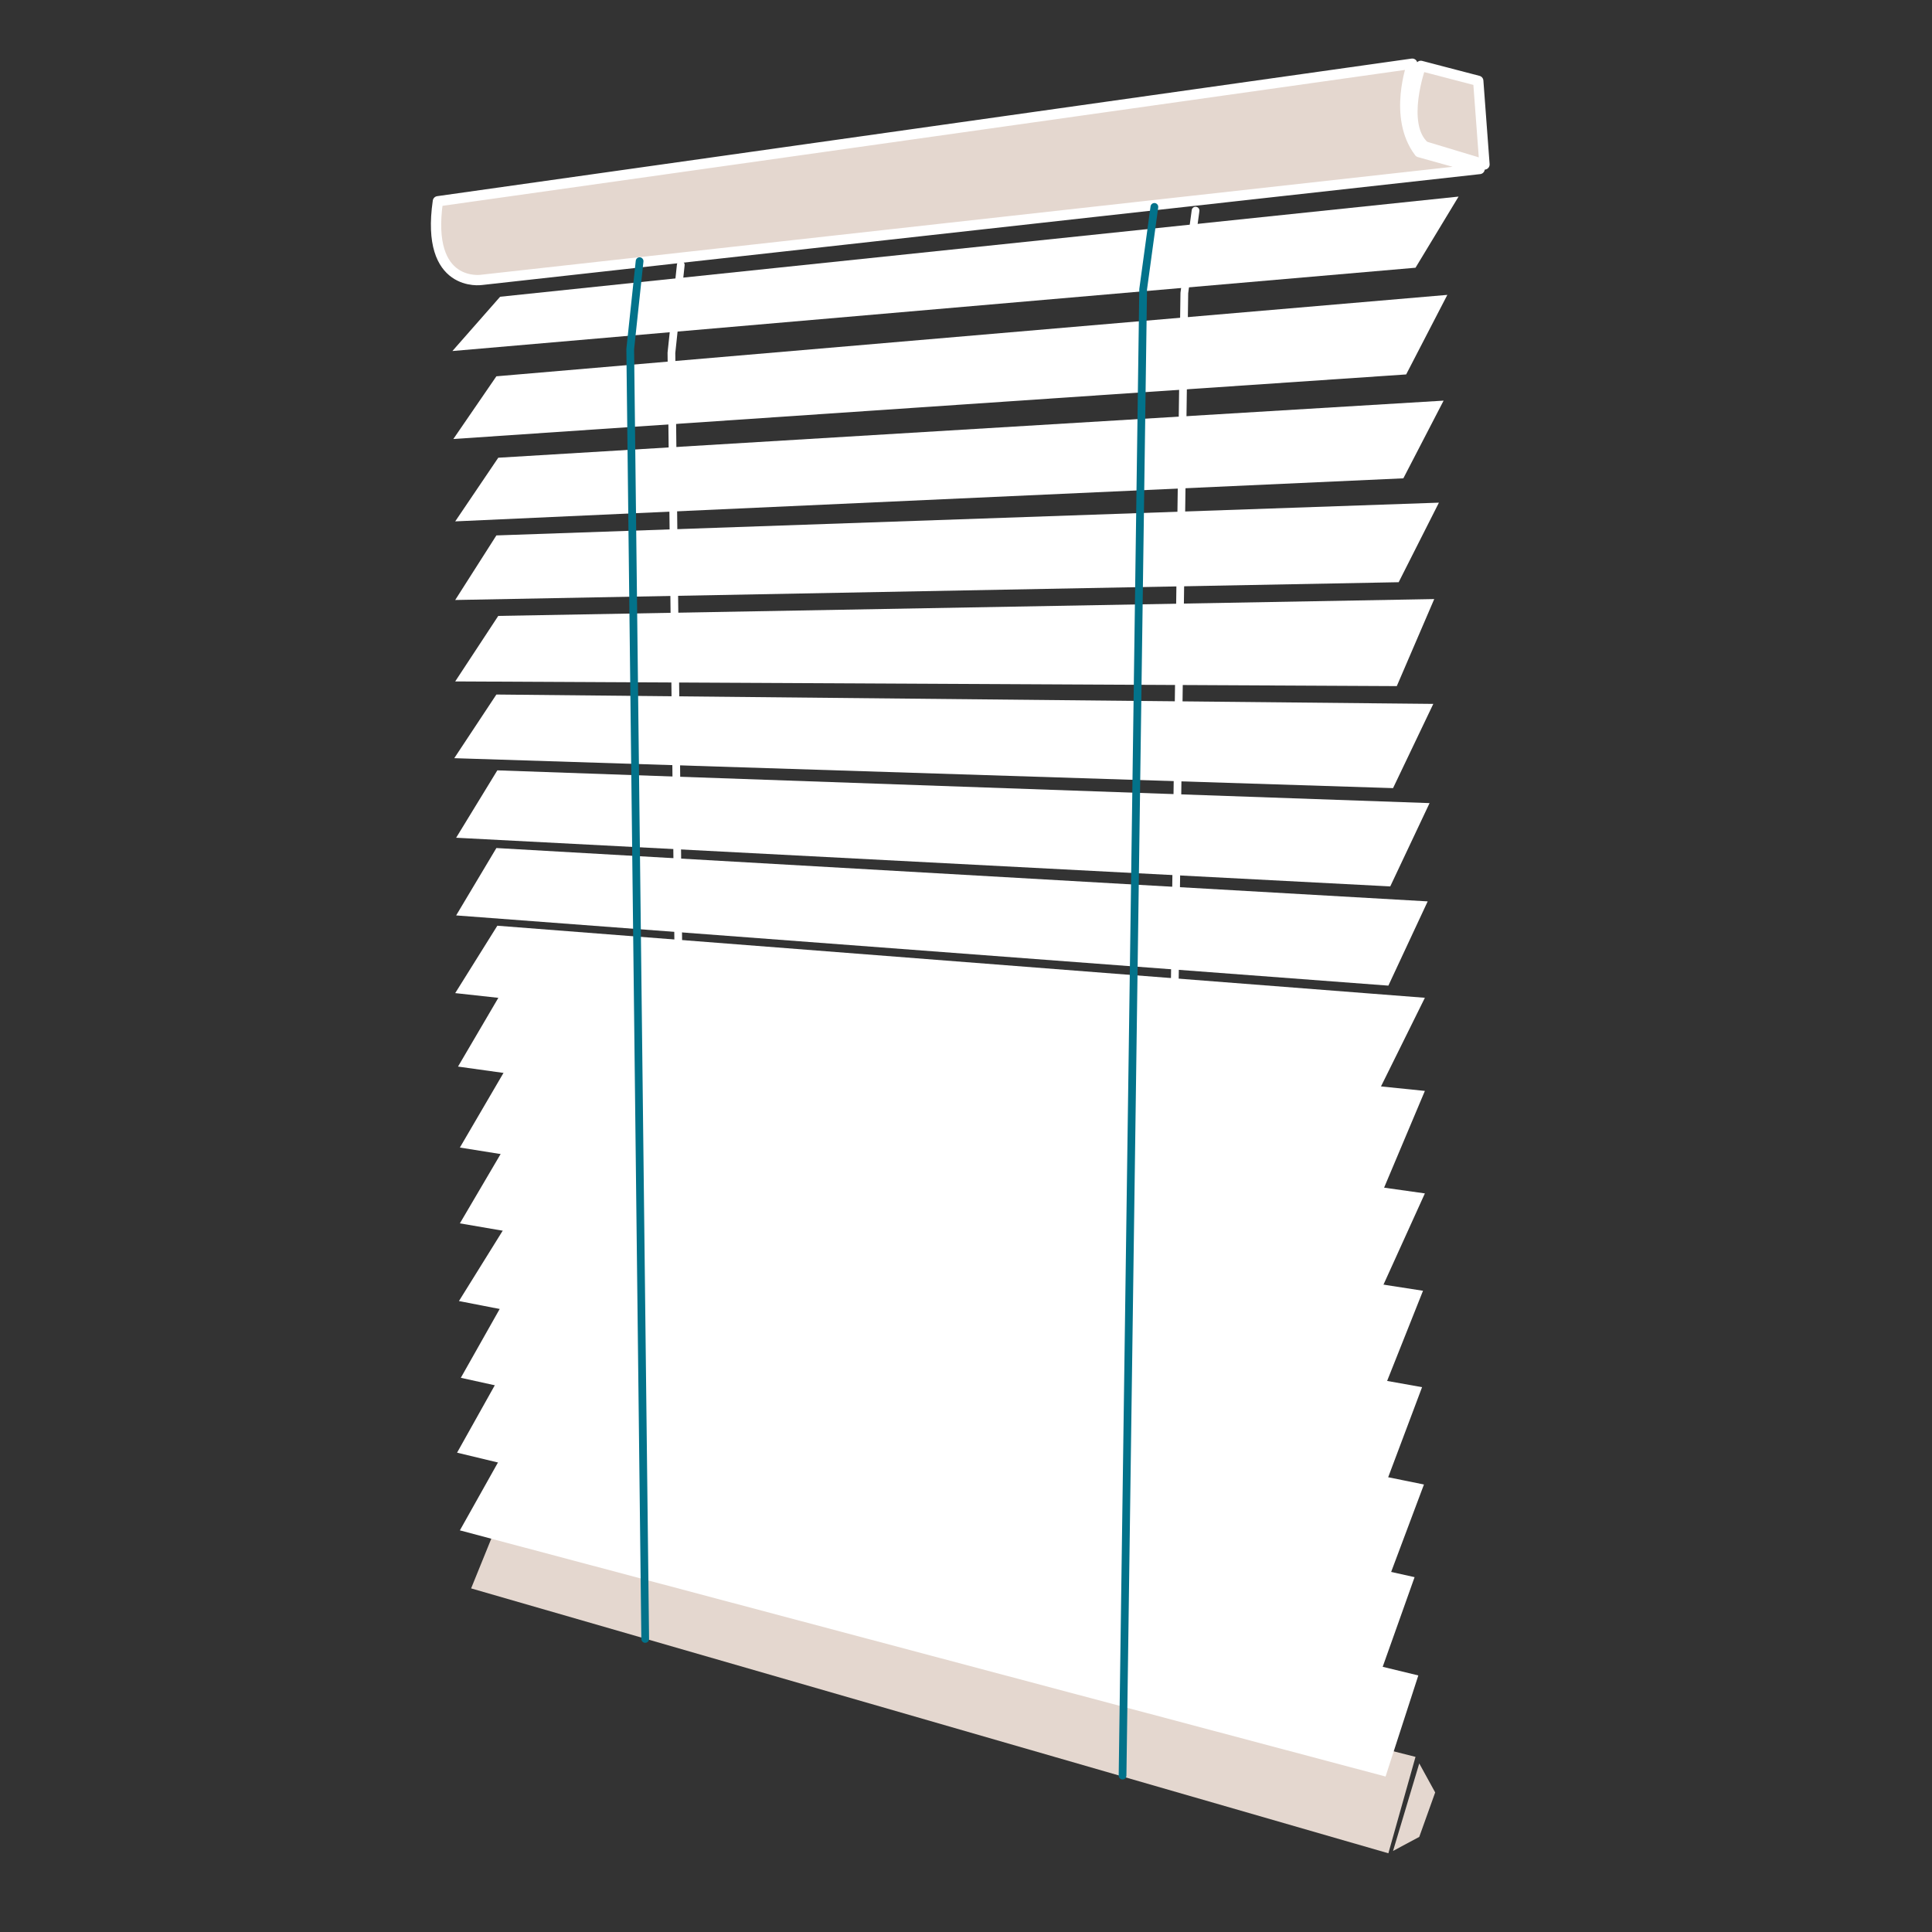 <?xml version="1.0" encoding="UTF-8" standalone="no"?>
<svg
   id="Layer_2"
   data-name="Layer 2"
   viewBox="0 0 1500 1500"
   version="1.1"
   sodipodi:docname="Aluminum.svg"
   inkscape:version="1.3.2 (091e20e, 2023-11-25)"
   xmlns:inkscape="http://www.inkscape.org/namespaces/inkscape"
   xmlns:sodipodi="http://sodipodi.sourceforge.net/DTD/sodipodi-0.dtd"
   xmlns="http://www.w3.org/2000/svg"
   xmlns:svg="http://www.w3.org/2000/svg">
  <rect x="0" y="0" width="1500" height="1500" fill="#333333" stroke="none"/>
  <sodipodi:namedview
     id="namedview21"
     pagecolor="#ffffff"
     bordercolor="#666666"
     borderopacity="1.0"
     inkscape:showpageshadow="2"
     inkscape:pageopacity="0.0"
     inkscape:pagecheckerboard="0"
     inkscape:deskcolor="#d1d1d1"
     inkscape:zoom="0.15733333"
     inkscape:cx="746.82203"
     inkscape:cy="750"
     inkscape:window-width="1312"
     inkscape:window-height="449"
     inkscape:window-x="0"
     inkscape:window-y="38"
     inkscape:window-maximized="0"
     inkscape:current-layer="Layer_2" />
  <defs
     id="defs1">
    <style
       id="style1">
      .cls-1 {
        stroke-width: 8px;
      }

      .cls-1, .cls-2 {
        fill: #e4d7cf;
      }

      .cls-1, .cls-3 {
        stroke: #fff;
      }

      .cls-1, .cls-3, .cls-4 {
        stroke-linecap: round;
        stroke-linejoin: round;
      }

      .cls-5 {
        fill: #fff;
      }

      .cls-5, .cls-2, .cls-6 {
        stroke-width: 0px;
      }

      .cls-6 {
        fill: #02728a;
      }

      .cls-3, .cls-4 {
        fill: none;
        stroke-width: 6px;
      }

      .cls-4 {
        stroke: #02728a;
      }
    </style>
  </defs>
  <g
     id="g21">
    <polyline
       class="cls-3"
       points="528.55 205.68 521.29 273.99 532.91 1275.37"
       id="polyline1" />
    <polyline
       class="cls-3"
       points="928.23 163.53 919.51 227.48 903.52 1381.47"
       id="polyline2" />
    <path
       class="cls-1"
       d="M 339.98,156.27 1096.47,49.45 c 0,0 -15.26,41.42 5.45,68.67 l 46.87,13.08 -775.02,86.11 c 0,0 -43.6,6.54 -33.79,-61.04 z"
       id="path2" />
    <path
       class="cls-1"
       d="m 1103.12,51.14 c 0,0 -16.47,45.54 2.91,62.5 l 46.51,14.05 -4.84,-64.92 -44.57,-11.63 z"
       id="path3" />
    <polygon
       class="cls-2"
       points="1099,1364.03 1077.93,1438.88 365.77,1233.22 386.12,1183.08 "
       id="polygon3" />
    <polygon
       class="cls-2"
       points="1101.91,1369.12 1081.56,1437.06 1101.91,1426.16 1114.27,1391.64 "
       id="polygon4" />
    <polygon
       class="cls-5"
       points="1132.43,152.63 388.3,230.39 351.24,272.54 1099,207.86 "
       id="polygon5" />
    <polygon
       class="cls-5"
       points="1123.71,228.94 1091.74,290.71 351.97,340.85 385.39,292.16 "
       id="polygon6" />
    <polygon
       class="cls-5"
       points="1120.81,311.05 1089.56,371.37 353.42,404.8 386.85,355.38 "
       id="polygon7" />
    <polygon
       class="cls-5"
       points="1117.17,390.26 1085.92,452.03 353.42,465.84 385.39,415.7 "
       id="polygon8" />
    <polygon
       class="cls-5"
       points="1113.54,465.11 1084.47,532.69 353.42,529.06 386.85,478.19 "
       id="polygon9" />
    <polygon
       class="cls-5"
       points="1112.81,546.5 1081.56,611.9 352.69,588.65 385.39,539.23 "
       id="polygon10" />
    <polygon
       class="cls-5"
       points="1109.91,623.53 1079.38,688.21 354.15,650.42 386.12,598.1 "
       id="polygon11" />
    <polygon
       class="cls-5"
       points="1108.45,699.83 1077.93,765.24 354.15,710.73 385.39,658.41 "
       id="polygon12" />
    <polygon
       class="cls-5"
       points="1106.27,774.68 1069.21,849.53 353.42,771.05 386.12,718.73 "
       id="polygon13" />
    <polygon
       class="cls-5"
       points="1106.27,846.98 1072.12,928.01 355.6,828.09 387.57,773.59 "
       id="polygon14" />
    <polygon
       class="cls-5"
       points="1106.27,926.56 1070.66,1005.04 357.05,890.95 394.84,826.28 "
       id="polygon15" />
    <polygon
       class="cls-5"
       points="1104.82,1002.14 1076.48,1073.35 357.05,949.81 391.21,891.68 "
       id="polygon16" />
    <polygon
       class="cls-5"
       points="1104.09,1076.99 1076.48,1150.38 356.33,1010.13 393.39,950.54 "
       id="polygon17" />
    <polygon
       class="cls-5"
       points="1105.55,1152.56 1077.2,1228.14 357.78,1069.72 392.66,1007.95 "
       id="polygon18" />
    <polygon
       class="cls-5"
       points="1098.28,1224.5 1071.39,1300.08 354.87,1127.85 389.03,1066.81 "
       id="polygon19" />
    <polygon
       class="cls-5"
       points="1101.18,1300.81 1075.75,1379.29 357.05,1188.17 390.48,1128.58 "
       id="polygon20" />
    <polyline
       class="cls-4"
       points="496.58 202.78 489.31 271.09 500.94 1272.47"
       id="polyline20" />
    <polyline
       class="cls-4"
       points="896.26 160.63 887.54 224.58 871.55 1378.56"
       id="polyline21" />
  </g>
</svg>
